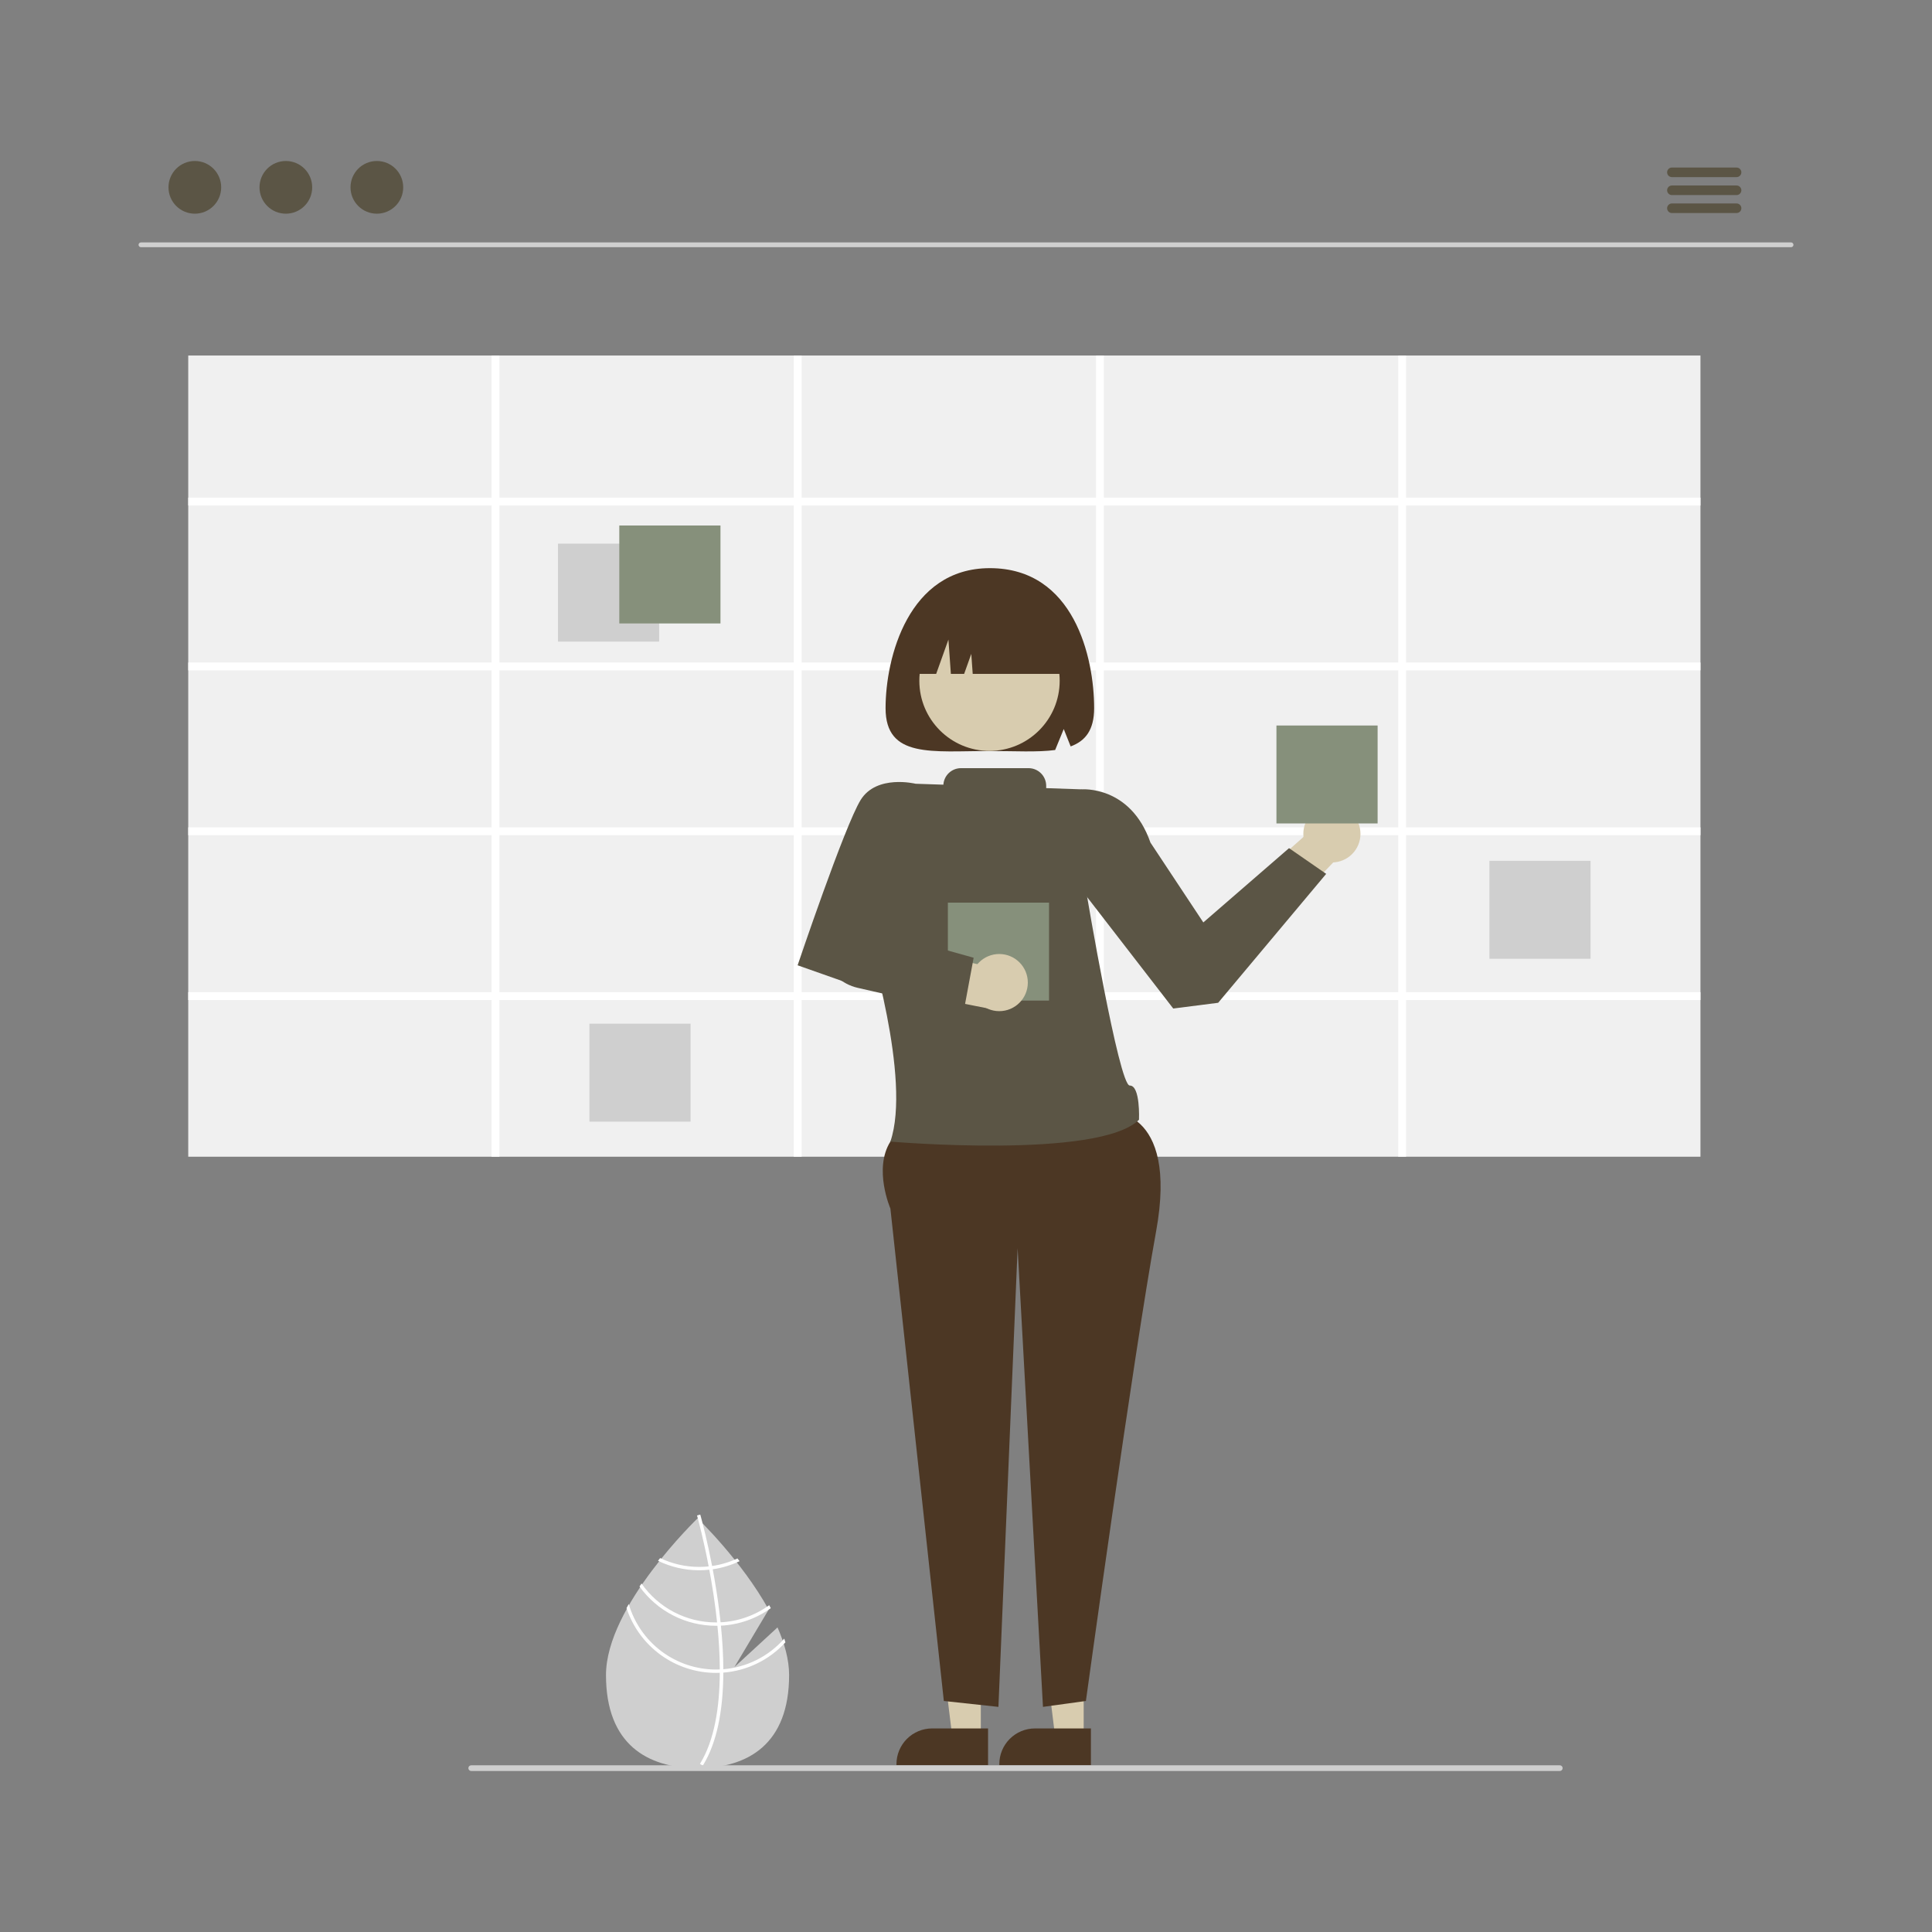 <svg width="200" height="200" viewBox="0 0 200 200" fill="none" xmlns="http://www.w3.org/2000/svg">
<rect x="0" y="0" width="200" height="200" fill="#808080" stroke="none"/>
<g clip-path="url(#clip0_2116_1069)">
<path d="M80.488 168.468L76.026 172.576L79.572 166.627C76.779 161.561 72.21 157.183 72.21 157.183C72.21 157.183 62.732 166.264 62.732 173.402C62.732 180.54 66.975 183.032 72.21 183.032C77.445 183.032 81.688 180.54 81.688 173.402C81.688 171.813 81.218 170.128 80.488 168.468Z" fill="#CFCFCF"/>
<path d="M74.879 172.798V173.15C74.858 177.24 74.169 180.431 72.815 182.678C72.796 182.711 72.775 182.742 72.756 182.776L72.604 182.683L72.46 182.593C73.961 180.166 74.493 176.737 74.512 173.169C74.513 173.054 74.515 172.938 74.513 172.821C74.508 171.311 74.416 169.783 74.268 168.299C74.257 168.184 74.245 168.068 74.233 167.951C74.028 165.993 73.731 164.122 73.428 162.497C73.407 162.382 73.385 162.267 73.362 162.154C72.838 159.406 72.303 157.415 72.181 156.974C72.167 156.92 72.159 156.89 72.157 156.883L72.322 156.836L72.324 156.835L72.491 156.788C72.493 156.795 72.522 156.894 72.571 157.078C72.758 157.768 73.242 159.641 73.717 162.111C73.738 162.222 73.761 162.337 73.782 162.452C74.029 163.771 74.271 165.244 74.463 166.791C74.512 167.179 74.555 167.563 74.594 167.94C74.608 168.057 74.62 168.174 74.63 168.289C74.79 169.893 74.873 171.396 74.879 172.798Z" fill="white"/>
<path d="M73.718 162.111C73.601 162.126 73.483 162.142 73.362 162.154C73.036 162.188 72.708 162.205 72.38 162.205C70.982 162.207 69.601 161.895 68.339 161.292C68.266 161.384 68.193 161.477 68.118 161.571C69.445 162.219 70.903 162.555 72.38 162.553C72.73 162.553 73.08 162.534 73.428 162.497C73.547 162.485 73.665 162.469 73.782 162.452C74.745 162.314 75.682 162.03 76.56 161.611C76.485 161.515 76.412 161.421 76.341 161.329C75.51 161.717 74.626 161.981 73.718 162.111Z" fill="white"/>
<path d="M74.593 167.94C74.473 167.947 74.353 167.951 74.233 167.951C74.196 167.953 74.158 167.953 74.121 167.953C72.606 167.953 71.113 167.586 69.77 166.885C68.427 166.183 67.274 165.167 66.408 163.924C66.339 164.027 66.269 164.129 66.201 164.234C67.103 165.492 68.292 166.517 69.67 167.225C71.047 167.932 72.573 168.301 74.121 168.301C74.17 168.301 74.219 168.301 74.267 168.299C74.389 168.298 74.51 168.294 74.63 168.289C76.49 168.194 78.283 167.565 79.794 166.477C79.739 166.375 79.683 166.272 79.625 166.169C78.156 167.237 76.407 167.852 74.593 167.94Z" fill="white"/>
<path d="M74.879 172.798C74.757 172.809 74.635 172.816 74.513 172.821C74.382 172.826 74.252 172.829 74.121 172.829C72.085 172.827 70.105 172.165 68.476 170.943C66.848 169.721 65.659 168.005 65.088 166.05C65.01 166.191 64.931 166.331 64.856 166.472C65.5 168.422 66.742 170.119 68.405 171.323C70.068 172.527 72.068 173.176 74.121 173.178C74.252 173.178 74.382 173.176 74.511 173.169C74.635 173.166 74.757 173.159 74.879 173.15C77.342 172.957 79.639 171.836 81.306 170.013C81.27 169.884 81.228 169.757 81.186 169.628C79.576 171.465 77.314 172.602 74.879 172.798Z" fill="white"/>
<path d="M185.412 25.592H14.589C14.524 25.591 14.461 25.565 14.415 25.519C14.368 25.472 14.342 25.409 14.342 25.344C14.342 25.278 14.368 25.215 14.415 25.169C14.461 25.122 14.524 25.096 14.589 25.096H185.412C185.477 25.096 185.54 25.122 185.586 25.169C185.633 25.215 185.659 25.278 185.659 25.344C185.659 25.409 185.633 25.472 185.586 25.519C185.54 25.565 185.477 25.591 185.412 25.592Z" fill="#CFCFCF"/>
<path d="M20.17 22.121C21.676 22.121 22.897 20.9 22.897 19.394C22.897 17.887 21.676 16.666 20.17 16.666C18.663 16.666 17.442 17.887 17.442 19.394C17.442 20.9 18.663 22.121 20.17 22.121Z" fill="#5B5545"/>
<path d="M29.591 22.121C31.097 22.121 32.318 20.9 32.318 19.394C32.318 17.887 31.097 16.666 29.591 16.666C28.085 16.666 26.864 17.887 26.864 19.394C26.864 20.9 28.085 22.121 29.591 22.121Z" fill="#5B5545"/>
<path d="M39.012 22.121C40.519 22.121 41.74 20.9 41.74 19.394C41.74 17.887 40.519 16.666 39.012 16.666C37.506 16.666 36.285 17.887 36.285 19.394C36.285 20.9 37.506 22.121 39.012 22.121Z" fill="#5B5545"/>
<path d="M179.767 18.334H173.073C172.942 18.334 172.816 18.282 172.724 18.189C172.631 18.096 172.579 17.97 172.579 17.839C172.579 17.707 172.631 17.582 172.724 17.489C172.816 17.396 172.942 17.343 173.073 17.343H179.767C179.833 17.343 179.897 17.355 179.958 17.38C180.018 17.405 180.073 17.441 180.119 17.487C180.165 17.534 180.202 17.588 180.227 17.648C180.252 17.709 180.265 17.773 180.265 17.839C180.265 17.904 180.252 17.968 180.227 18.029C180.202 18.089 180.165 18.144 180.119 18.19C180.073 18.236 180.018 18.272 179.958 18.297C179.897 18.322 179.833 18.335 179.767 18.334Z" fill="#5B5545"/>
<path d="M179.767 20.194H173.073C172.942 20.193 172.816 20.141 172.724 20.048C172.631 19.955 172.579 19.829 172.579 19.698C172.579 19.567 172.631 19.441 172.724 19.348C172.816 19.255 172.942 19.203 173.073 19.202H179.767C179.833 19.202 179.897 19.215 179.958 19.239C180.018 19.264 180.073 19.301 180.119 19.347C180.165 19.393 180.202 19.448 180.227 19.508C180.252 19.568 180.265 19.633 180.265 19.698C180.265 19.763 180.252 19.828 180.227 19.888C180.202 19.948 180.165 20.003 180.119 20.049C180.073 20.095 180.018 20.132 179.958 20.157C179.897 20.181 179.833 20.194 179.767 20.194Z" fill="#5B5545"/>
<path d="M179.767 22.053H173.073C172.942 22.053 172.816 22 172.724 21.907C172.631 21.814 172.579 21.689 172.579 21.557C172.579 21.426 172.631 21.3 172.724 21.207C172.816 21.114 172.942 21.062 173.073 21.061H179.767C179.833 21.061 179.897 21.074 179.958 21.099C180.018 21.124 180.073 21.16 180.119 21.206C180.165 21.252 180.202 21.307 180.227 21.367C180.252 21.427 180.265 21.492 180.265 21.557C180.265 21.623 180.252 21.687 180.227 21.747C180.202 21.808 180.165 21.863 180.119 21.909C180.073 21.955 180.018 21.991 179.958 22.016C179.897 22.041 179.833 22.053 179.767 22.053Z" fill="#5B5545"/>
<path d="M176.031 36.804H19.487V119.743H176.031V36.804Z" fill="#F0F0F0"/>
<path d="M176.031 52.329V51.516H145.558V36.804H144.745V51.516H114.272V36.804H113.458V51.516H82.986V36.804H82.172V51.516H51.699V36.804H50.886V51.516H19.487V52.329H50.886V68.582H19.487V69.395H50.886V85.647H19.487V86.461H50.886V102.71H19.487V103.523H50.886V119.743H51.699V103.523H82.172V119.743H82.986V103.523H113.458V119.743H114.272V103.523H144.745V119.743H145.558V103.523H176.031V102.71H145.558V86.461H176.031V85.647H145.558V69.395H176.031V68.582H145.558V52.329L176.031 52.329ZM82.172 102.71H51.699V86.461H82.172V102.71ZM82.172 85.647H51.699V69.395H82.172V85.647ZM82.172 68.582H51.699V52.329H82.172V68.582ZM113.458 102.71H82.986V86.461H113.458V102.71ZM113.458 85.647H82.986V69.395H113.458V85.647ZM113.458 68.582H82.986V52.329H113.458V68.582ZM144.745 102.71H114.272V86.461H144.745V102.71ZM144.745 85.647H114.272V69.395H144.745V85.647ZM144.745 68.582H114.272V52.329H144.745V68.582Z" fill="white"/>
<path d="M68.235 56.281H57.762V66.42H68.235V56.281Z" fill="#CFCFCF"/>
<path d="M164.655 89.111H154.182V99.25H164.655V89.111Z" fill="#CFCFCF"/>
<path d="M71.488 105.97H61.015V116.109H71.488V105.97Z" fill="#CFCFCF"/>
<path d="M74.583 54.4H64.11V64.539H74.583V54.4Z" fill="#86907B"/>
<path d="M123.814 96.546L136.242 85.474L139.909 87.29L125.003 102.924L123.814 96.546Z" fill="#D8CCAF"/>
<path d="M137.878 89.279C139.511 89.279 140.835 87.955 140.835 86.321C140.835 84.688 139.511 83.364 137.878 83.364C136.244 83.364 134.92 84.688 134.92 86.321C134.92 87.955 136.244 89.279 137.878 89.279Z" fill="#D8CCAF"/>
<path d="M112.182 179.888H109.241L107.842 168.545L112.182 168.545L112.182 179.888Z" fill="#D8CCAF"/>
<path d="M112.931 182.738L103.449 182.738V182.618C103.449 181.639 103.838 180.7 104.53 180.008C105.222 179.316 106.161 178.927 107.14 178.927L112.931 178.927L112.931 182.738Z" fill="#4C3724"/>
<path d="M101.534 179.888H98.593L97.194 168.545L101.534 168.545L101.534 179.888Z" fill="#D8CCAF"/>
<path d="M102.284 182.738L92.802 182.738V182.618C92.802 181.639 93.191 180.7 93.883 180.008C94.575 179.316 95.514 178.927 96.492 178.927L102.284 178.927L102.284 182.738Z" fill="#4C3724"/>
<path d="M114.651 115.05C114.651 115.05 122.045 114.458 119.679 127.472C117.313 140.486 112.412 176.085 112.412 176.085L107.968 176.696L105.343 129.207L103.357 176.696L97.706 176.085L92.173 125.106C92.173 125.106 90.396 121.007 92.172 118.177C93.947 115.346 114.651 115.05 114.651 115.05Z" fill="#4C3724"/>
<path d="M109.918 82.811L111.971 81.712C111.971 81.712 117.029 81.28 119.093 87.222L124.568 95.49L133.441 87.8L137.286 90.462L126.103 103.808L121.453 104.402L111.397 91.389L109.918 82.811Z" fill="#5B5545"/>
<path d="M102.469 58.815C94.035 58.815 91.674 68.08 91.674 73.308C91.674 78.535 96.507 77.744 102.469 77.744C105.028 77.744 107.378 77.888 109.228 77.641L110.118 75.469L110.834 77.269C112.353 76.711 113.265 75.577 113.265 73.308C113.265 68.08 111.194 58.815 102.469 58.815Z" fill="#4C3724"/>
<path d="M102.433 77.735C106.445 77.735 109.698 74.483 109.698 70.471C109.698 66.459 106.445 63.206 102.433 63.206C98.421 63.206 95.169 66.459 95.169 70.471C95.169 74.483 98.421 77.735 102.433 77.735Z" fill="#D8CCAF"/>
<path d="M94.04 69.758H96.913L98.181 66.209L98.434 69.758H99.808L100.547 67.688L100.695 69.758H110.899C110.899 67.719 110.089 65.763 108.646 64.321C107.204 62.879 105.248 62.068 103.209 62.068H101.73C99.691 62.068 97.734 62.879 96.292 64.321C94.85 65.763 94.04 67.719 94.04 69.758Z" fill="#4C3724"/>
<path d="M142.61 75.104H132.137V85.243H142.61V75.104Z" fill="#86907B"/>
<path d="M116.949 112.374C115.834 112.388 112.474 92.454 112.474 92.454L111.972 81.712L108.301 81.588V81.347C108.301 80.862 108.108 80.397 107.765 80.054C107.422 79.711 106.957 79.519 106.473 79.519H99.481C99.017 79.519 98.57 79.696 98.231 80.014C97.893 80.332 97.688 80.767 97.659 81.23L94.78 81.134L89.795 96.973C89.795 96.973 94.389 111.691 92.172 118.177C92.172 118.177 113.774 120.032 117.909 115.914C117.909 115.914 118.065 112.359 116.949 112.374Z" fill="#5B5545"/>
<path d="M96.018 83.107L94.781 81.134C94.781 81.134 90.755 80.139 89.098 82.806C87.441 85.474 82.569 99.927 82.569 99.927L87.597 101.701L93.303 93.702L96.018 83.107Z" fill="#5B5545"/>
<path d="M108.596 93.441H98.124V103.58H108.596V93.441Z" fill="#86907B"/>
<path d="M90.088 97.106L86.445 96.721C86.215 97.212 86.099 97.748 86.107 98.29C86.115 98.832 86.246 99.365 86.491 99.849C86.735 100.333 87.087 100.755 87.518 101.083C87.95 101.411 88.45 101.637 88.982 101.743L103.398 104.62L101.895 99.989L90.088 97.106Z" fill="#D8CCAF"/>
<path d="M103.442 104.674C105.076 104.674 106.4 103.349 106.4 101.716C106.4 100.082 105.076 98.758 103.442 98.758C101.809 98.758 100.484 100.082 100.484 101.716C100.484 103.349 101.809 104.674 103.442 104.674Z" fill="#D8CCAF"/>
<path d="M99.749 104.763L88.766 102.254C87.97 102.07 87.235 101.683 86.633 101.132C86.03 100.58 85.58 99.883 85.326 99.106L84.882 97.738L87.732 95.495L100.791 99.145L99.749 104.763Z" fill="#5B5545"/>
<path d="M161.468 183.333H48.781C48.702 183.333 48.627 183.302 48.572 183.247C48.516 183.191 48.485 183.116 48.485 183.037C48.485 182.959 48.516 182.884 48.572 182.828C48.627 182.773 48.702 182.742 48.781 182.742H161.468C161.546 182.742 161.622 182.773 161.677 182.828C161.733 182.884 161.764 182.959 161.764 183.037C161.764 183.116 161.733 183.191 161.677 183.247C161.622 183.302 161.546 183.333 161.468 183.333Z" fill="#CFCFCF"/>
</g>
<defs>
<clipPath id="clip0_2116_1069">
<rect width="171.318" height="166.667" fill="white" transform="translate(14.341 16.666)"/>
</clipPath>
</defs>
</svg>
